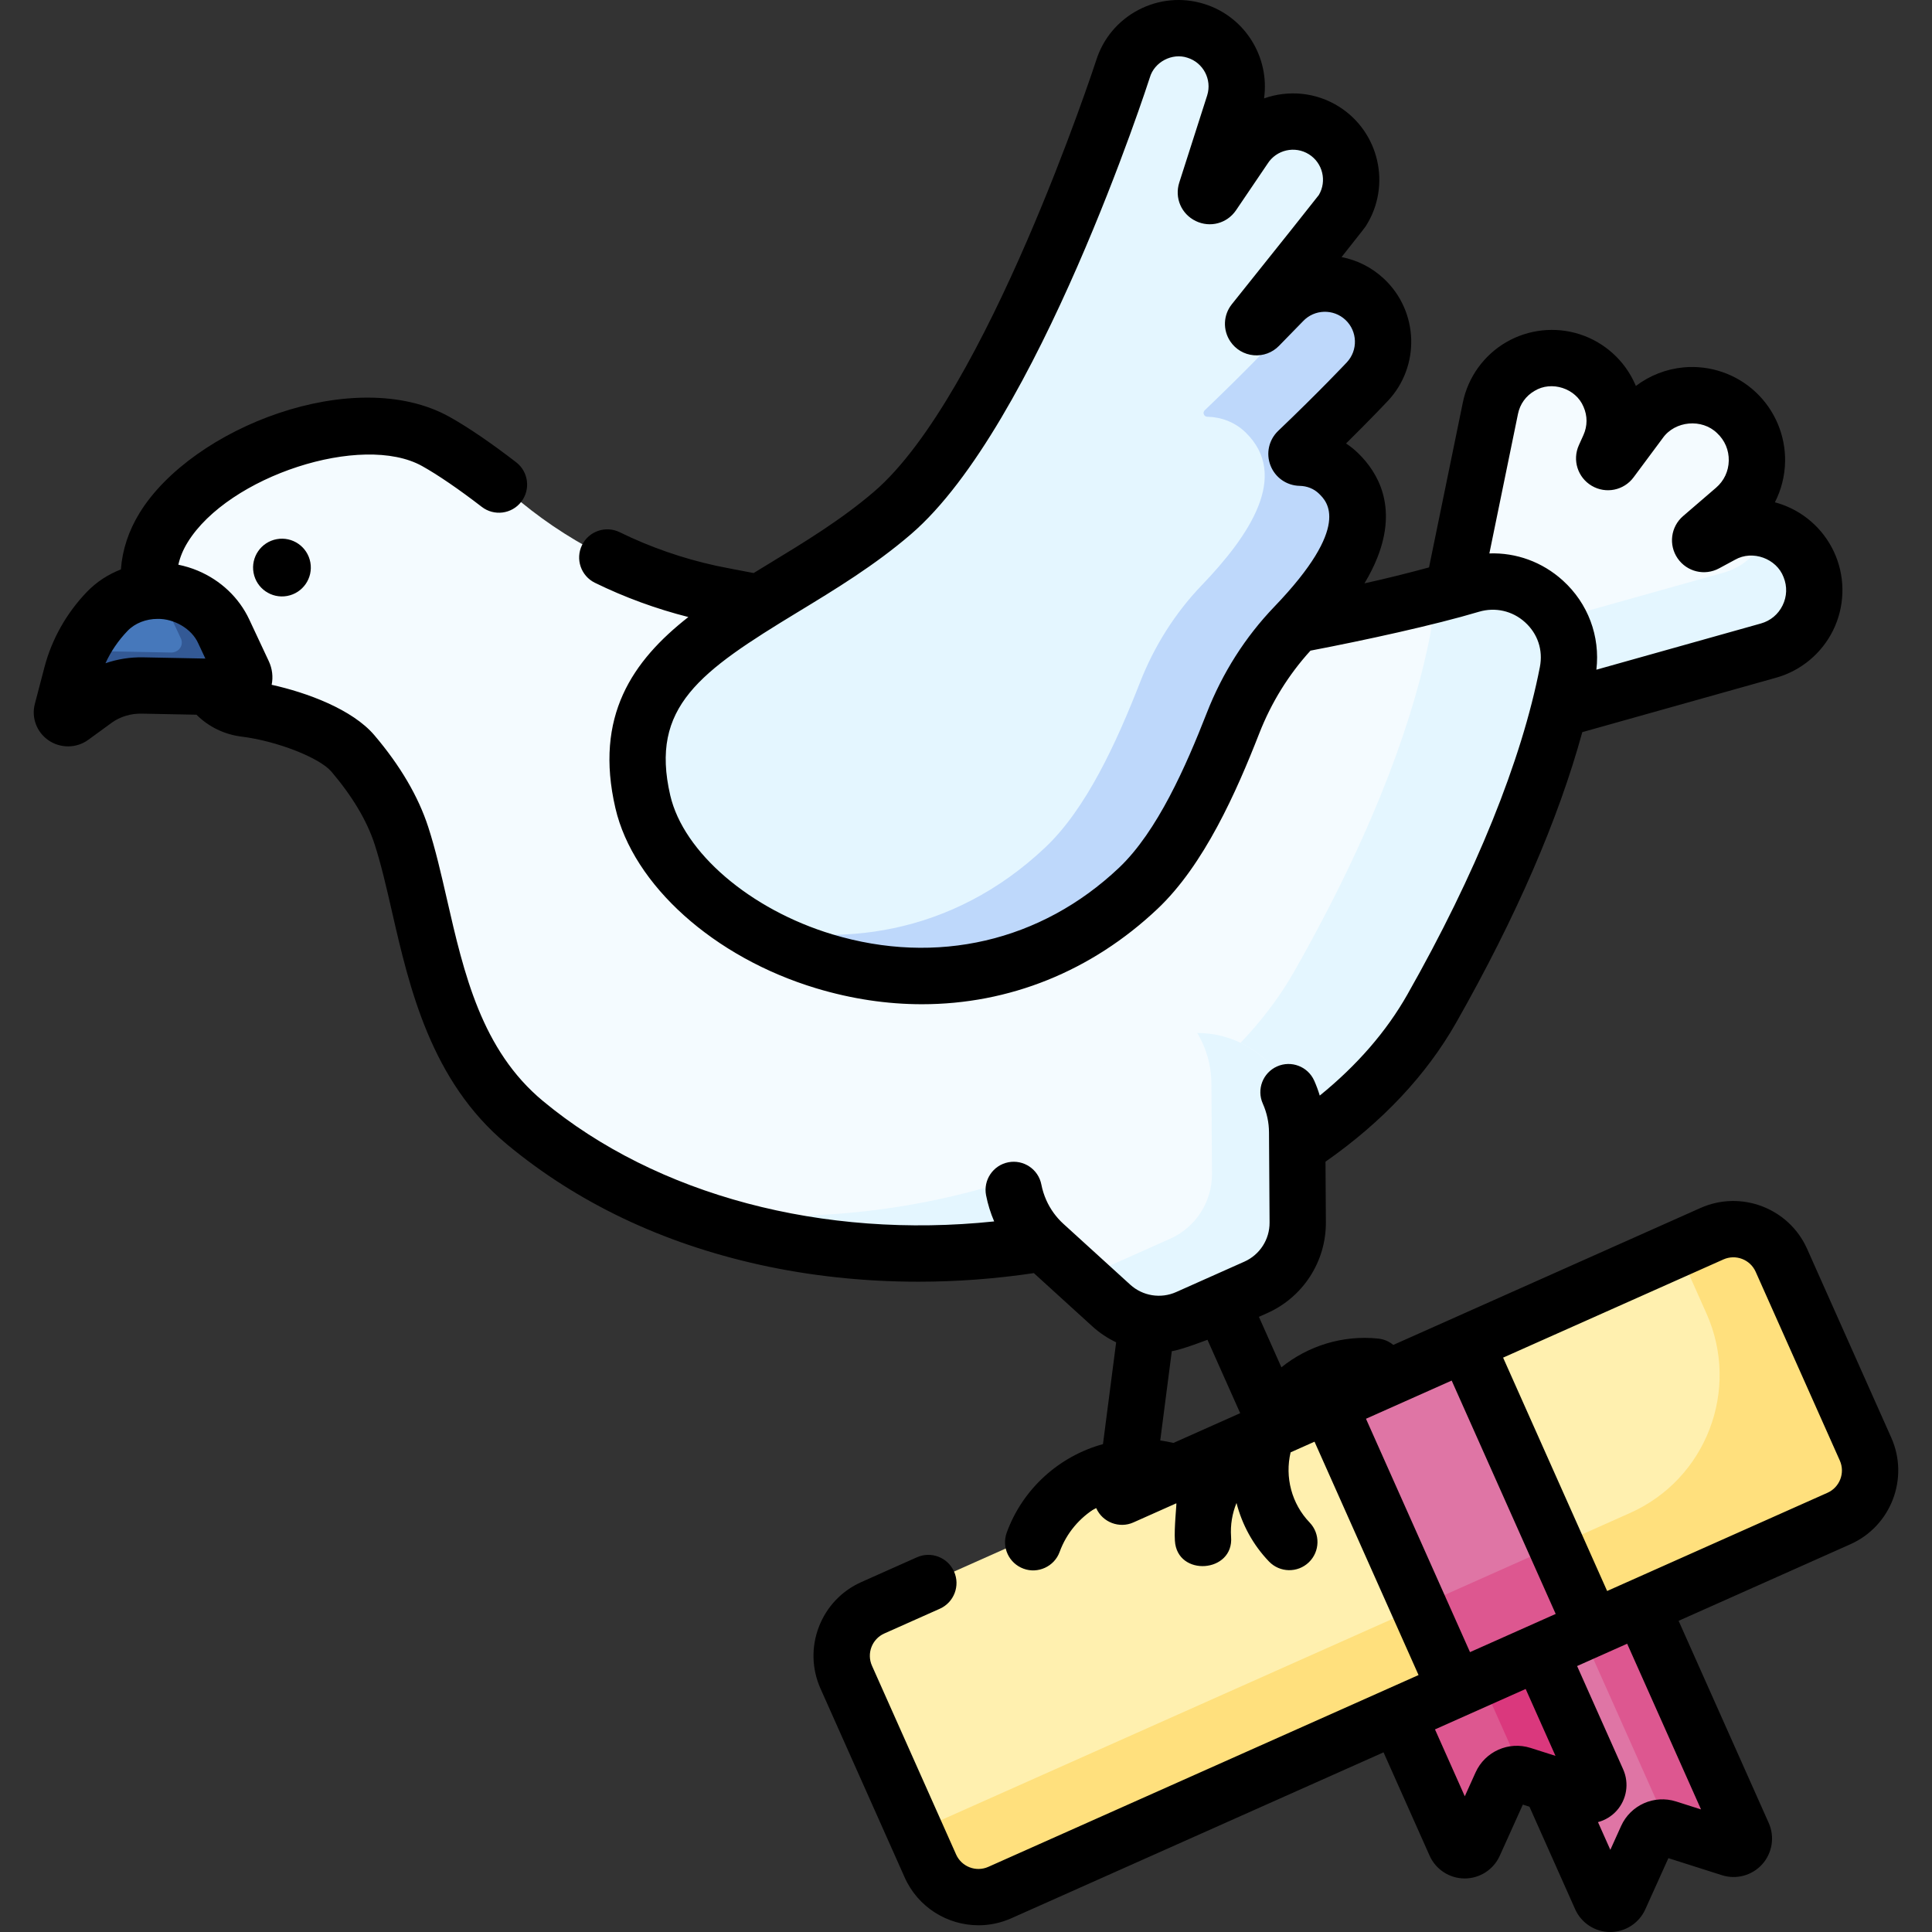 <svg

                            id="Capa_1"
                            enable-background="new 0 0 512 512"
                            height="512"
                            viewBox="0 0 512 512"
                            width="512"
                            xmlns="http://www.w3.org/2000/svg"
                        >
                            <rect x="0" y="0" width="512" height="512" fill="#333333" stroke="none"/>
                            <g>
                                <g>
                                    <path
                                        d="m458.602 489.834-16.682-5.312c-2.193-.698-4.562.357-5.509 2.456l-7.201 15.958c-.966 2.141-4.008 2.134-4.965-.011l-30.007-67.316 37.666-16.79 30.007 67.316c.957 2.144-1.071 4.412-3.309 3.699z"
                                        fill="#df75a5"
                                    />
                                </g>
                                <g>
                                    <path
                                        d="m420.031 475.642-16.682-5.312c-2.193-.698-4.562.357-5.509 2.456l-7.201 15.958c-.966 2.141-4.008 2.134-4.965-.011l-21.632-48.527 37.666-16.79 21.632 48.527c.957 2.145-1.071 4.412-3.309 3.699z"
                                        fill="#dd5790"
                                    />
                                </g>
                                <g>
                                    <g>
                                        <path
                                            d="m416.114 425.857 26.208 58.793 16.28 5.184c2.238.713 4.267-1.555 3.31-3.7l-30.007-67.316z"
                                            fill="#dd5790"
                                        />
                                    </g>
                                </g>
                                <g>
                                    <g>
                                        <path
                                            d="m385.919 430.454 17.832 40.004 16.28 5.184c2.238.713 4.266-1.555 3.31-3.7l-21.632-48.527z"
                                            fill="#da387d"
                                        />
                                    </g>
                                </g>
                                <g>
                                    <path
                                        d="m487.272 402.448-222.25 99.07c-7.062 3.148-15.339-.025-18.487-7.087l-22.245-49.903c-3.148-7.062.025-15.339 7.087-18.487l222.25-99.07c7.062-3.148 15.339.025 18.487 7.087l22.245 49.903c3.148 7.062-.025 15.339-7.087 18.487z"
                                        fill="#fff0af"
                                    />
                                </g>
                                <g>
                                    <path
                                        d="m453.691 326.943-9.081 4.048 7.632 17.122c8.998 20.186-.071 43.845-20.258 52.843l-189.469 84.458 4.048 9.081c3.132 7.027 11.368 10.184 18.395 7.052l222.377-99.127c7.027-3.132 10.184-11.368 7.052-18.395l-22.302-50.03c-3.132-7.027-11.367-10.184-18.394-7.052z"
                                        fill="#ffe07d"
                                    />
                                </g>
                                <g>
                                    <path
                                        d="m367.243 360.53h39.788v82.636h-39.788z"
                                        fill="#df75a5"
                                        transform="matrix(.913 -.407 .407 .913 -130.07 192.434)"
                                    />
                                </g>
                                <g>
                                    <path
                                        d="m379.205 416.747h39.788v23.873h-39.788z"
                                        fill="#dd5790"
                                        transform="matrix(.913 -.407 .407 .913 -139.96 199.63)"
                                    />
                                </g>
                                <g>
                                    <path
                                        d="m479.589 150.167c-3.717-9.19-14.596-13.109-23.32-8.401l-4.239 2.288c-1.048.566-2.024-.853-1.122-1.63l8.729-7.512c7.757-6.676 7.99-18.612.499-25.585-7.491-6.973-19.38-5.888-25.484 2.326l-7.728 10.399c-.71.956-2.195.083-1.706-1.002l1.213-2.692c4.072-9.038-.615-19.609-10.047-22.66-9.432-3.05-19.422 2.774-21.413 12.485l-13.188 64.309 23.681 17.678 63.201-17.751c9.545-2.682 14.641-13.062 10.924-22.252z"
                                        fill="#f4fbff"
                                    />
                                </g>
                                <g>
                                    <g>
                                        <path
                                            d="m479.589 150.167c-2.062-5.099-6.332-8.567-11.213-9.847-1.544 5.304-5.677 9.764-11.463 11.389l-63.201 17.751-9.805-7.319-2.123 10.351 23.681 17.678 63.201-17.751c9.544-2.682 14.64-13.062 10.923-22.252z"
                                            fill="#e4f6ff"
                                        />
                                    </g>
                                </g>
                                <g>
                                    <path
                                        d="m336.8 166.656c-41.384 5.749-112.05-1.465-148.568-9.425-18.363-4.003-35.575-12.213-50.108-24.129-8.694-7.128-16.864-12.9-22.63-16.111-20.566-11.455-59.791 2.775-72.127 22.825-12.615 20.506 8.834 38.946 8.834 38.946l4.961 5.196c2.063 2.161 4.827 3.486 7.792 3.851 9.612 1.185 23.487 5.889 28.561 11.852 5.082 5.971 10.17 13.474 12.869 21.794 7.361 22.686 8.444 55.909 32.751 76.079 72.995 60.574 202.552 36.271 240.301-30.257 22.434-39.537 32.048-69.004 35.962-89.036 2.914-14.914-11.063-27.613-25.623-23.262-14.069 4.206-32.549 8.839-52.975 11.677z"
                                        fill="#f4fbff"
                                    />
                                </g>
                                <g>
                                    <g>
                                        <path
                                            d="m389.772 154.981c-3.519 1.052-7.314 2.13-11.347 3.201 1.011 3.109 1.288 6.544.591 10.108-3.914 20.032-13.529 49.498-35.961 89.033-26.788 47.211-99.809 73.145-166.042 62.585 73.437 29.554 170.585 3.481 202.423-52.63 22.433-39.535 32.047-69.001 35.961-89.033 2.915-14.915-11.064-27.616-25.625-23.264z"
                                            fill="#e4f6ff"
                                        />
                                    </g>
                                </g>
                                <g>
                                    <path
                                        d="m306.551 276.044-22.706 10.121c-13.339 5.946-19.332 21.579-13.386 34.918 1.488 3.337 3.65 6.33 6.352 8.789l17.686 16.099c5.499 5.005 13.438 6.283 20.229 3.255l18.082-8.06c6.791-3.027 11.148-9.786 11.101-17.221l-.151-23.915c-.023-3.654-.803-7.263-2.29-10.6-5.945-13.339-21.578-19.332-34.917-13.386z"
                                        fill="#f4fbff"
                                    />
                                </g>
                                <g>
                                    <path
                                        d="m343.76 300.03c-.023-3.654-.803-7.263-2.29-10.6-4.389-9.845-14.055-15.682-24.181-15.676.532.893 1.024 1.822 1.458 2.796 1.487 3.337 2.267 6.946 2.29 10.6l.151 23.915c.047 7.435-4.31 14.194-11.101 17.221l-18.082 8.061c-2.046.912-4.196 1.426-6.352 1.572l8.846 8.052c5.499 5.005 13.438 6.283 20.229 3.255l18.082-8.061c6.791-3.027 11.148-9.786 11.101-17.221z"
                                        fill="#e4f6ff"
                                    />
                                </g>
                                <g>
                                    <path
                                        d="m18.995 190.034 6.204-4.522c3.544-2.583 7.97-3.941 12.554-3.85l24.072.474c2.108.042 3.502-1.929 2.65-3.747l-5.184-11.065c-1.908-4.072-5.397-7.365-9.752-9.204-7.371-3.112-15.895-1.536-21.125 3.904-4.556 4.739-7.784 10.464-9.415 16.694l-2.551 9.75c-.356 1.361 1.372 2.423 2.547 1.566z"
                                        fill="#4678bb"
                                    />
                                </g>
                                <g>
                                    <path
                                        d="m64.476 178.389-5.184-11.065c-1.908-4.072-5.398-7.365-9.752-9.204-2.47-1.043-5.069-1.548-7.632-1.568.304.507.586 1.027.837 1.563l5.184 11.065c.852 1.818-.542 3.788-2.65 3.747l-24.009-.473c-.937 2.016-1.705 4.107-2.27 6.265l-2.551 9.75c-.356 1.36 1.372 2.422 2.547 1.565l6.204-4.522c3.544-2.583 7.97-3.94 12.554-3.85l24.072.474c2.108.041 3.501-1.929 2.65-3.747z"
                                        fill="#335995"
                                    />
                                </g>
                                <g>
                                    <path
                                        d="m362.358 101.137c5.83-6.207 5.525-15.965-.681-21.796-6.207-5.832-15.966-5.528-21.8.676-.045.048-4.466 4.578-6.272 6.429-.391.401-1.049.338-1.362-.128-.215-.32-.202-.738.039-1.039 3.086-3.856 22.955-28.69 23.43-29.447 4.529-7.212 2.355-16.73-4.856-21.261-7.212-4.529-16.73-2.359-21.264 4.852-.056.089-4.688 6.919-8.198 12.094-.645.951-2.121.233-1.77-.861 2.752-8.586 7.242-22.597 7.422-23.177 2.531-8.132-2.009-16.774-10.141-19.307-8.131-2.536-16.775 2.008-19.311 10.137-.195.628-29.518 90.499-61.049 117.604s-75.934 34.568-66.19 76.561c8.497 36.624 81.457 70.074 131.301 22.932 10.866-10.277 18.849-27.755 25.089-43.716 3.739-9.564 9.264-18.355 16.375-25.764 12.736-13.269 23.311-29.065 11.615-40.459-2.827-2.754-6.495-4.1-10.165-4.174-.897-.018-1.327-1.098-.678-1.717 10.73-10.24 17.73-17.656 18.466-18.439z"
                                        fill="#e4f6ff"
                                    />
                                </g>
                                <g>
                                    <g>
                                        <path
                                            d="m362.358 101.137c5.83-6.207 5.525-15.965-.681-21.796-5.56-5.224-13.962-5.509-19.848-1.056.397 4.25-.945 8.642-4.097 11.998-.736.784-7.735 8.199-18.465 18.441-.649.619-.219 1.699.678 1.717 3.671.074 7.338 1.42 10.165 4.174 11.696 11.393 1.121 27.19-11.615 40.458-7.111 7.409-12.635 16.199-16.375 25.764-6.24 15.961-14.223 33.439-25.089 43.716-24.834 23.488-55.404 26.966-80.883 20.018 27.779 17.765 71.898 22.626 105.509-9.164 10.867-10.277 18.849-27.755 25.089-43.716 3.739-9.564 9.264-18.355 16.375-25.764 12.736-13.269 23.311-29.065 11.615-40.458-2.827-2.754-6.495-4.1-10.165-4.174-.897-.018-1.327-1.098-.678-1.717 10.729-10.242 17.729-17.658 18.465-18.441z"
                                            fill="#bed8fb"
                                        />
                                    </g>
                                </g>
                                <g>
                                    <path
                                        d="m501.204 380.987-22.302-50.03c-4.804-10.776-17.478-15.633-28.25-10.83l-81.415 36.291c-1.091-.906-2.451-1.513-3.967-1.675-9.395-.995-18.595 1.906-25.685 7.609l-5.963-13.378 2.224-.992c9.498-4.234 15.592-13.687 15.526-24.085l-.101-16.035c15.081-10.551 26.741-22.954 34.656-36.902 15.843-27.921 27.031-53.72 33.398-76.933l51.359-14.425c6.59-1.85 12.1-6.436 15.116-12.58s3.275-13.308.707-19.655c-2.567-6.346-7.733-11.315-14.173-13.635-.65-.234-1.308-.439-1.971-.616 1.687-3.296 2.629-6.965 2.703-10.741.136-6.996-2.724-13.744-7.846-18.512-5.122-4.769-12.058-7.138-19.025-6.503-4.643.424-9.029 2.157-12.674 4.927-.074-.178-.15-.356-.228-.532-2.774-6.258-8.1-11.054-14.613-13.161-6.511-2.105-13.639-1.336-19.553 2.111-5.912 3.448-10.092 9.271-11.466 15.976l-8.959 43.689c-5.714 1.555-11.423 2.97-17.102 4.224 1.414-2.36 2.556-4.643 3.432-6.864 5.335-13.526.177-22.48-5.09-27.61-.997-.972-2.078-1.839-3.226-2.597 6.735-6.655 10.856-11.04 11.083-11.283 8.635-9.195 8.18-23.703-1.013-32.34-3.253-3.057-7.172-4.976-11.262-5.772 6.067-7.631 6.297-7.995 6.507-8.329 6.71-10.683 3.477-24.836-7.207-31.549-6.156-3.867-13.465-4.431-19.839-2.171 1.538-10.902-5.014-21.656-15.857-25.033-5.835-1.819-12.032-1.256-17.446 1.587-5.41 2.841-9.391 7.618-11.199 13.413-.282.878-29.043 88.624-58.801 114.206-8.661 7.445-18.491 13.417-27.998 19.193-1.321.802-2.644 1.607-3.963 2.416-4.114-.778-8.464-1.61-9.9-1.923-8.884-1.937-17.497-4.929-25.598-8.897-3.702-1.816-8.173-.282-9.984 3.419-1.813 3.702-.282 8.172 3.419 9.984 7.887 3.863 16.199 6.903 24.763 9.075-14.78 11.584-24.985 26.285-19.334 50.64 4.731 20.394 26.113 39.581 53.205 47.744 9.409 2.834 18.825 4.229 28.053 4.229 23.016-.001 44.856-8.674 62.44-25.305 12.323-11.656 20.856-30.93 26.912-46.421 3.225-8.251 7.805-15.627 13.592-21.981 14.259-2.726 32.847-6.777 44.628-10.298 4.322-1.289 8.891-.256 12.226 2.769 3.378 3.063 4.814 7.386 3.941 11.862-4.844 24.833-16.995 54.859-35.139 86.836-5.55 9.781-13.336 18.743-23.196 26.743-.408-1.337-.889-2.655-1.465-3.947-1.678-3.764-6.091-5.455-9.854-3.777-3.764 1.678-5.456 6.09-3.777 9.854 1.074 2.411 1.628 4.97 1.643 7.608l.151 23.915c.029 4.472-2.592 8.537-6.677 10.357l-18.082 8.061c-4.086 1.821-8.86 1.051-12.167-1.959l-17.687-16.098c-1.951-1.775-3.485-3.898-4.559-6.306-.592-1.33-1.032-2.72-1.306-4.132-.787-4.045-4.703-6.683-8.751-5.9-4.045.788-6.687 4.705-5.9 8.751.461 2.366 1.188 4.69 2.146 6.922-45.286 4.762-89.427-6.889-119.565-31.897-16.308-13.534-20.958-33.83-25.454-53.458-1.558-6.797-3.028-13.218-4.963-19.182-2.626-8.088-7.431-16.273-14.284-24.327-5.815-6.832-17.821-11.276-27.206-13.346.421-2.073.177-4.257-.759-6.255l-5.184-11.065c-2.7-5.763-7.533-10.349-13.608-12.913-1.691-.714-3.427-1.231-5.178-1.59.445-2.001 1.253-3.966 2.46-5.929 10.8-17.555 46.225-29.078 62.139-20.216 4.151 2.313 9.768 6.154 15.813 10.815 3.265 2.517 7.949 1.91 10.466-1.354s1.91-7.949-1.354-10.466c-6.709-5.173-12.817-9.334-17.664-12.034-25.031-13.945-68.176 2.779-82.114 25.434-2.932 4.766-4.583 9.797-4.972 14.997-3.365 1.309-6.455 3.297-9.006 5.95-5.417 5.635-9.309 12.544-11.254 19.977l-2.55 9.746c-.95 3.623.514 7.492 3.643 9.626 3.178 2.17 7.407 2.129 10.519-.138l6.205-4.521c2.22-1.619 5.077-2.483 8.011-2.42l14.465.284c3.173 3.182 7.4 5.246 11.969 5.808 9.291 1.146 20.631 5.57 23.79 9.282 5.581 6.559 9.435 13.04 11.454 19.262 1.732 5.335 3.13 11.442 4.612 17.907 4.577 19.982 10.274 44.85 30.472 61.611 18.593 15.429 41.078 26.15 66.832 31.87 13.545 3.008 27.782 4.519 42.181 4.519 10.182 0 20.444-.763 30.598-2.28l15.495 14.103c1.918 1.746 4.053 3.157 6.318 4.242l-3.492 26.978c-11.593 3.182-21.267 11.815-25.504 23.445-1.411 3.872.585 8.155 4.457 9.566 3.77 1.404 8.16-.547 9.566-4.457 1.817-4.986 5.291-9.057 9.657-11.689.015.035.025.07.04.104 1.682 3.803 6.18 5.441 9.855 3.778l11.372-5.069c.113.052-.615 6.587-.383 9.904.554 9.69 15.705 8.592 14.888-1.042-.218-3.115.306-6.167 1.44-8.95 1.469 5.716 4.358 11.094 8.613 15.522 2.859 2.974 7.583 3.064 10.552.211 2.972-2.856 3.067-7.58.211-10.552-4.786-4.981-6.596-12.043-5.039-18.593l6.338-2.825 27.567 61.844-114.009 50.828c-3.258 1.453-7.089-.017-8.54-3.274l-22.301-50.029c-1.452-3.258.017-7.09 3.275-8.541l14.704-6.555c3.764-1.679 5.456-6.091 3.778-9.855-1.68-3.764-6.092-5.455-9.855-3.777l-14.703 6.554c-5.22 2.326-9.22 6.546-11.267 11.882-2.045 5.336-1.891 11.148.435 16.368l22.302 50.03c3.545 7.952 11.379 12.682 19.571 12.682 2.905 0 5.857-.595 8.678-1.852l98.655-43.977 12.207 27.383c1.631 3.658 5.272 6.029 9.278 6.038h.023c3.997 0 7.638-2.352 9.282-5.994l6.128-13.581 1.748.557 12.113 27.174c1.63 3.658 5.272 6.028 9.279 6.037h.021c3.997 0 7.639-2.352 9.282-5.995l6.128-13.58 14.196 4.519c3.816 1.218 8.009.073 10.68-2.911 2.671-2.985 3.344-7.278 1.713-10.936l-23.879-53.567 45.524-20.293c10.773-4.805 15.631-17.477 10.829-28.251zm-181.409-192.014c-5.489 14.041-13.096 31.392-23.266 41.012-20.642 19.524-48.318 25.948-75.932 17.63-21.794-6.567-39.465-21.71-42.972-36.826-5.448-23.485 7.846-32.81 33.809-48.585 10.022-6.089 20.385-12.385 29.977-20.63 33.507-28.805 63.026-120.136 63.308-121.042 1.186-4.11 5.918-6.594 9.968-5.233 4.19 1.304 6.538 5.774 5.235 9.96-.178.569-3.982 12.445-7.406 23.126-1.292 4.043.539 8.325 4.356 10.181 3.817 1.855 8.316.654 10.698-2.859 8.204-12.094 8.246-12.161 8.34-12.31 2.335-3.715 7.259-4.84 10.975-2.505 3.651 2.293 4.799 7.086 2.625 10.778-1.361 1.783-10.277 12.978-23.054 28.946-2.285 2.854-2.452 6.815-.408 9.868 1.409 2.096 3.659 3.429 6.172 3.657 2.518.225 4.962-.676 6.725-2.482 0 0 6.294-6.45 6.368-6.529 3.007-3.198 8.055-3.355 11.253-.35s3.355 8.051.352 11.248c-.001.001-.002.002-.003.004-.293.312-7.295 7.762-18.173 18.146-2.489 2.374-3.294 5.977-2.049 9.181 1.247 3.209 4.278 5.327 7.727 5.398 1.973.04 3.787.771 5.108 2.058 2.167 2.112 8.761 8.534-11.792 29.946-7.737 8.06-13.773 17.552-17.941 28.212zm74.903-42.308 7.584-36.983c.532-2.59 2.081-4.75 4.365-6.081 4.523-2.79 10.97-.704 13.002 4.206 1.072 2.417 1.064 5.075-.021 7.485l-1.211 2.688c-1.781 3.946-.309 8.576 3.422 10.769 3.73 2.193 8.494 1.228 11.074-2.247l7.728-10.398c3.244-4.598 10.389-5.252 14.409-1.316 2.048 1.907 3.147 4.499 3.092 7.297-.054 2.798-1.253 5.344-3.374 7.17l-8.73 7.513c-3.279 2.825-3.902 7.642-1.448 11.207 2.454 3.564 7.174 4.703 10.983 2.646l4.24-2.288c4.612-2.637 10.986-.34 12.857 4.632.991 2.452.896 5.108-.269 7.481s-3.208 4.073-5.753 4.788l-43.59 12.243c1.036-8.86-2.197-17.567-8.89-23.635-5.436-4.93-12.38-7.425-19.47-7.177zm-366.749 29.101c1.432-3.129 3.409-6.035 5.846-8.57 1.996-2.076 4.927-3.184 7.968-3.184 4.333-.082 9.032 2.576 10.77 6.478l1.891 4.035-16.523-.325c-3.407-.063-6.795.475-9.952 1.566zm292.041 179.285 8.672 19.454-17.691 7.886c-1.15-.272-2.316-.491-3.495-.654l3.062-23.66c2.456-.324 9.452-3.026 9.452-3.026zm69.576 82.78-27.568-61.844 22.709-10.122 27.568 61.844zm1.472 31.885-2.852 6.32-7.901-17.727 24.033-10.713 7.902 17.726-6.607-2.104c-5.799-1.842-12.069.945-14.575 6.498zm59.753 9.799-6.607-2.104c-5.803-1.846-12.068.944-14.576 6.497l-2.852 6.32-3.274-7.347c1.879-.502 3.615-1.536 4.963-3.042 2.671-2.986 3.343-7.278 1.712-10.936l-12.207-27.384 13.266-5.914zm33.506-83.911-58.39 26.028-27.567-61.844 58.39-26.027c3.26-1.453 7.09.017 8.54 3.274l22.302 50.03c1.451 3.256-.017 7.087-3.275 8.539z"
                                    />
                                    <path
                                        d="m73.341 142.884c-4.157.762-6.909 4.748-6.147 8.905s4.748 6.909 8.905 6.147 6.909-4.749 6.147-8.905-4.749-6.908-8.905-6.147z"
                                    />
                                </g>
                            </g>
                        </svg>

